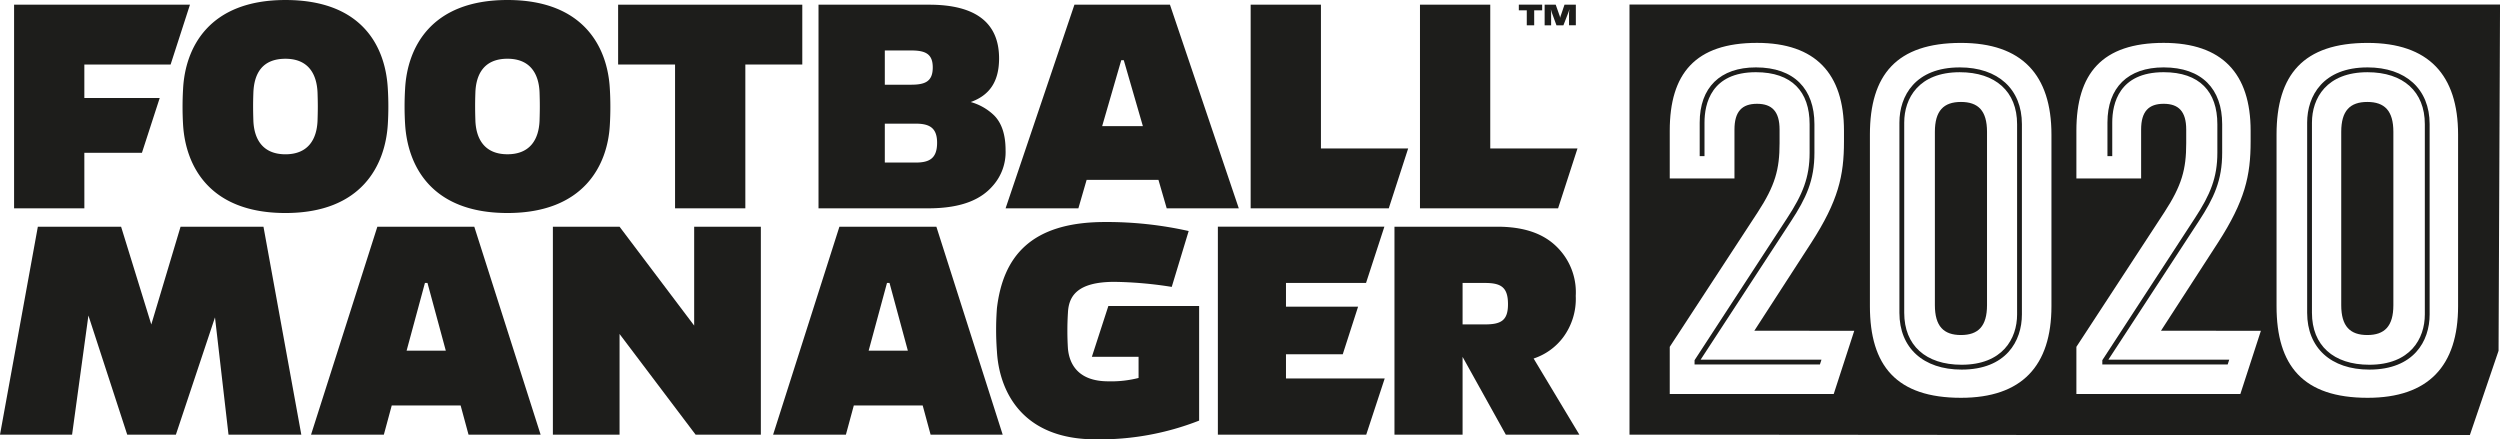 <svg xmlns="http://www.w3.org/2000/svg" width="424" height="74.515" viewBox="0 0 424 74.515">
  <g id="Group_582" data-name="Group 582" transform="translate(7132 13374)">
    <g id="Group_578" data-name="Group 578" transform="translate(-7132 -13374)">
      <path id="Path_316" data-name="Path 316" d="M562.627-167.824c-7.539,0-10.226,4.831-10.226,9.354V-126.2c0,5.938,4.042,9.626,10.55,9.626,7.539,0,10.225-4.832,10.225-9.354V-158.2c0-5.938-4.042-9.626-10.548-9.626m9.733,41.892c0,4.128-2.473,8.538-9.41,8.538-6.1,0-9.734-3.293-9.734-8.81V-158.47c0-4.128,2.471-8.539,9.41-8.539,6.095,0,9.733,3.294,9.733,8.811Z" transform="translate(-230.261 179.257)" fill="#1d1d1b"/>
      <path id="Path_317" data-name="Path 317" d="M524.5-141.721c2.582-3.948,3.98-6.936,3.98-11.618V-158.2c0-5.938-3.417-9.627-9.924-9.627-6.059,0-9.534,3.41-9.534,9.354v5.691h.816v-5.691c0-3.189,1.132-8.538,8.718-8.538,6.1,0,9.108,3.295,9.108,8.811v4.858c0,4.186-1.181,7.071-3.813,11.085l-15.7,24.089v.724h21.26l.265-.816H509.181Z" transform="translate(-220.754 179.257)" fill="#1d1d1b"/>
      <path id="Path_318" data-name="Path 318" d="M650.7-167.824c-7.539,0-10.225,4.831-10.225,9.354V-126.2c0,5.938,4.041,9.626,10.548,9.626,7.539,0,10.225-4.832,10.225-9.354V-158.2c0-5.938-4.041-9.626-10.548-9.626m9.733,41.892c0,4.128-2.471,8.538-9.41,8.538-6.1,0-9.734-3.293-9.734-8.81V-158.47c0-4.128,2.473-8.539,9.41-8.539,6.095,0,9.733,3.294,9.733,8.811Z" transform="translate(-249.181 179.257)" fill="#1d1d1b"/>
      <path id="Path_319" data-name="Path 319" d="M612.575-141.721c2.582-3.948,3.98-6.936,3.98-11.618V-158.2c0-5.938-3.419-9.627-9.925-9.627-6.058,0-9.533,3.41-9.533,9.354v5.691h.814v-5.691c0-3.189,1.133-8.538,8.719-8.538,6.095,0,9.107,3.295,9.107,8.811v4.858c0,4.186-1.18,7.071-3.811,11.085l-15.7,24.089v.724h21.26l.266-.816H597.257Z" transform="translate(-239.674 179.257)" fill="#1d1d1b"/>
      <path id="Path_320" data-name="Path 320" d="M564.484-160.363c-2.93,0-4.421,1.49-4.421,5.065v29.4c0,3.576,1.491,5.065,4.421,5.065s4.421-1.489,4.421-5.065v-29.4c0-3.575-1.491-5.065-4.421-5.065" transform="translate(-231.907 177.654)" fill="#1d1d1b"/>
      <path id="Path_321" data-name="Path 321" d="M652.255-160.363c-2.93,0-4.421,1.49-4.421,5.065v29.4c0,3.576,1.491,5.065,4.421,5.065s4.421-1.489,4.421-5.065v-29.4c0-3.575-1.491-5.065-4.421-5.065" transform="translate(-250.761 177.654)" fill="#1d1d1b"/>
      <path id="Path_322" data-name="Path 322" d="M494.1-181.4v72.943l72.3.061v0h70.229l4.863-14.286.25-58.72Zm34.635,66.051H500.925v-8l14.9-22.795c2.979-4.568,3.725-7.3,3.725-11.72v-2.334c0-3.079-1.292-4.37-3.825-4.37s-3.824,1.291-3.824,4.37v8.292H500.925v-8.094c0-9.683,4.321-14.9,14.8-14.9,9.933,0,14.749,5.214,14.749,14.9v1.838c0,5.761-.943,10.032-5.561,17.182l-9.643,14.9,16.946.01Zm36.927-14.9c0,10.131-5.015,15.544-15.345,15.544-10.924,0-15.445-5.412-15.445-15.544v-29.1c0-10.131,4.52-15.544,15.445-15.544,10.33,0,15.345,5.412,15.345,15.544Zm32.04,14.9H569.892v-8l14.9-22.795c2.98-4.568,3.726-7.3,3.726-11.72v-2.334c0-3.079-1.292-4.37-3.825-4.37s-3.823,1.291-3.823,4.37v8.292H569.892v-8.094c0-9.683,4.321-14.9,14.8-14.9,9.933,0,14.75,5.214,14.75,14.9v1.838c0,5.761-.942,10.032-5.562,17.182l-9.642,14.9,16.945.01Zm36.926-14.9c0,10.131-5.015,15.544-15.344,15.544-10.926,0-15.445-5.412-15.445-15.544v-29.1c0-10.131,4.519-15.544,15.445-15.544,10.329,0,15.344,5.412,15.344,15.544Z" transform="translate(-217.736 182.172)" fill="#1d1d1b"/>
      <path id="Path_323" data-name="Path 323" d="M246.968-146.259c12.959,0,16.992-8.13,17.36-14.915a52.229,52.229,0,0,0,0-6.173c-.368-6.848-4.28-15.038-17.36-15.038s-16.994,8.19-17.36,15.038a50.169,50.169,0,0,0,0,6.051c.428,6.907,4.34,15.037,17.36,15.037m-5.441-20.478c.122-3.056,1.467-5.686,5.441-5.686,3.912,0,5.317,2.63,5.441,5.686.06,1.772.06,2.934,0,4.829-.123,3.057-1.529,5.686-5.441,5.686s-5.319-2.629-5.441-5.686c-.061-1.956-.061-3.057,0-4.829" transform="translate(-160.901 182.385)" fill="#1d1d1b"/>
      <path id="Path_324" data-name="Path 324" d="M285.3-146.836h11.92v-24.389h9.659v-10.147H275.644v10.147H285.3Z" transform="translate(-170.81 182.167)" fill="#1d1d1b"/>
      <path id="Path_325" data-name="Path 325" d="M348.514-150.687a8.589,8.589,0,0,0,2.139-5.99c0-2.568-.612-4.585-1.957-5.93a9.3,9.3,0,0,0-3.953-2.255c3.006-1.08,4.808-3.257,4.808-7.4,0-5.807-3.667-9.109-11.858-9.109H318.927v34.537h18.584c6.051,0,9.169-1.712,11-3.851m-18.34-22.923h4.463c2.383,0,3.668.55,3.668,2.873,0,2.385-1.285,2.934-3.668,2.934h-4.463Zm0,19.011v-6.6h5.2c2.261,0,3.668.611,3.668,3.239,0,2.751-1.407,3.362-3.668,3.362Z" transform="translate(-180.107 182.167)" fill="#1d1d1b"/>
      <path id="Path_326" data-name="Path 326" d="M371.68-146.836l1.4-4.829h12.18l1.4,4.829h12.226l-11.675-34.537h-16.2l-11.675,34.537Zm7.7-25.124,3.239,11.186h-6.906l3.239-11.186Z" transform="translate(-188.787 182.167)" fill="#1d1d1b"/>
      <path id="Path_327" data-name="Path 327" d="M285.514-116.649,272.86-133.416H261.552v35.271H272.86v-17.079l12.9,17.079h11.063v-35.271H285.514Z" transform="translate(-167.783 171.866)" fill="#1d1d1b"/>
      <path id="Path_328" data-name="Path 328" d="M430.318-123.881l3.109-9.537h-28.24v35.271H430.35l3.135-9.535H416.739v-4.1h9.629l2.6-8.069H416.739v-4.034Z" transform="translate(-198.637 171.866)" fill="#1d1d1b"/>
      <path id="Path_329" data-name="Path 329" d="M424.19-156.983v-24.389H412.27v34.536h23.424l3.288-10.147Z" transform="translate(-200.159 182.167)" fill="#1d1d1b"/>
      <path id="Path_330" data-name="Path 330" d="M373.527-111.567h7.921v3.586a18.737,18.737,0,0,1-5.134.57c-5.012,0-6.6-2.812-6.846-5.561a49.165,49.165,0,0,1,0-6.053c.122-2.688,1.405-5.256,7.886-5.256a66.694,66.694,0,0,1,9.72.856l2.872-9.475a63.454,63.454,0,0,0-14.181-1.529c-12.654,0-17.3,5.93-18.338,14.609a48.784,48.784,0,0,0,0,7.336c.365,6.479,4.033,14.915,16.748,14.915a46.219,46.219,0,0,0,17.544-3.179v-19.439H376.324Z" transform="translate(-188.347 172.083)" fill="#1d1d1b"/>
      <path id="Path_331" data-name="Path 331" d="M474.692-98.146l-7.758-12.914a10.287,10.287,0,0,0,5.007-3.591,10.956,10.956,0,0,0,2.138-7.03,10.774,10.774,0,0,0-2.138-7.09c-1.9-2.506-5.013-4.646-11.187-4.646H443.334v35.271h11.552V-111.34l7.335,13.193Zm-19.806-18.7v-7.031h3.789c2.752,0,3.912.734,3.912,3.607,0,2.751-1.16,3.423-3.912,3.423Z" transform="translate(-206.832 171.866)" fill="#1d1d1b"/>
      <path id="Path_332" data-name="Path 332" d="M172.753-133.417l-4.965,16.583-5.122-16.583H148.548l-6.419,35.271h12.225l2.769-20.208,6.583,20.208h8.252l6.632-19.893,2.293,19.893h12.348l-6.418-35.271Z" transform="translate(-142.129 171.866)" fill="#1d1d1b"/>
      <path id="Path_333" data-name="Path 333" d="M157.085-156.249h9.768l3.013-9.292h-12.78v-5.684h14.631L175-181.373h-29.83v34.537h11.92Z" transform="translate(-142.781 182.167)" fill="#1d1d1b"/>
      <path id="Path_334" data-name="Path 334" d="M181.652-161.173c.428,6.784,4.34,14.915,17.36,14.915,12.959,0,16.932-8.131,17.36-15.038a50.192,50.192,0,0,0,0-6.051c-.367-6.846-4.1-15.037-17.36-15.037-13.081,0-16.994,8.191-17.36,15.037a52.255,52.255,0,0,0,0,6.175m11.92-5.5c.122-3.118,1.405-5.747,5.441-5.747,3.912,0,5.317,2.629,5.441,5.747.061,1.833.061,2.873,0,4.768-.123,3.056-1.529,5.686-5.441,5.686s-5.319-2.63-5.441-5.686c-.061-1.895-.061-3.056,0-4.768" transform="translate(-150.599 182.385)" fill="#1d1d1b"/>
      <path id="Path_335" data-name="Path 335" d="M320.365-133.416,309.12-98.146h12.346l1.341-4.951H334.49l1.341,4.951h12.226l-11.247-35.27Zm4.958,21.027,3.112-11.492h.428l3.112,11.492Z" transform="translate(-178.001 171.866)" fill="#1d1d1b"/>
      <path id="Path_336" data-name="Path 336" d="M220.561-133.416l-11.247,35.27h12.348L223-103.1h11.683l1.341,4.951h12.226L237-133.416Zm4.958,21.027,3.111-11.492h.429l3.111,11.492Z" transform="translate(-156.561 171.866)" fill="#1d1d1b"/>
      <path id="Path_337" data-name="Path 337" d="M460.763-156.983v-24.389h-11.92v34.536h23.424l3.288-10.147Z" transform="translate(-208.015 182.167)" fill="#1d1d1b"/>
      <path id="Path_338" data-name="Path 338" d="M472.8-180.419v2.542h-1.258v-2.542h-1.348v-.963h3.959v.963Z" transform="translate(-212.601 182.169)" fill="#1d1d1b"/>
      <path id="Path_339" data-name="Path 339" d="M477.648-181.382l.627,1.782a2.1,2.1,0,0,1,.129.44h.009a2.22,2.22,0,0,1,.129-.45l.6-1.771h1.921v3.5h-1.155V-179.8a4.451,4.451,0,0,1,.068-.74h-.024c-.031.123-.143.459-.237.7l-.761,1.968h-1.175l-.715-1.959c-.1-.272-.177-.539-.222-.706h-.02a4.08,4.08,0,0,1,.049.74v1.925h-1.1v-3.5Z" transform="translate(-213.801 182.169)" fill="#1d1d1b"/>
    </g>
  </g>
</svg>
